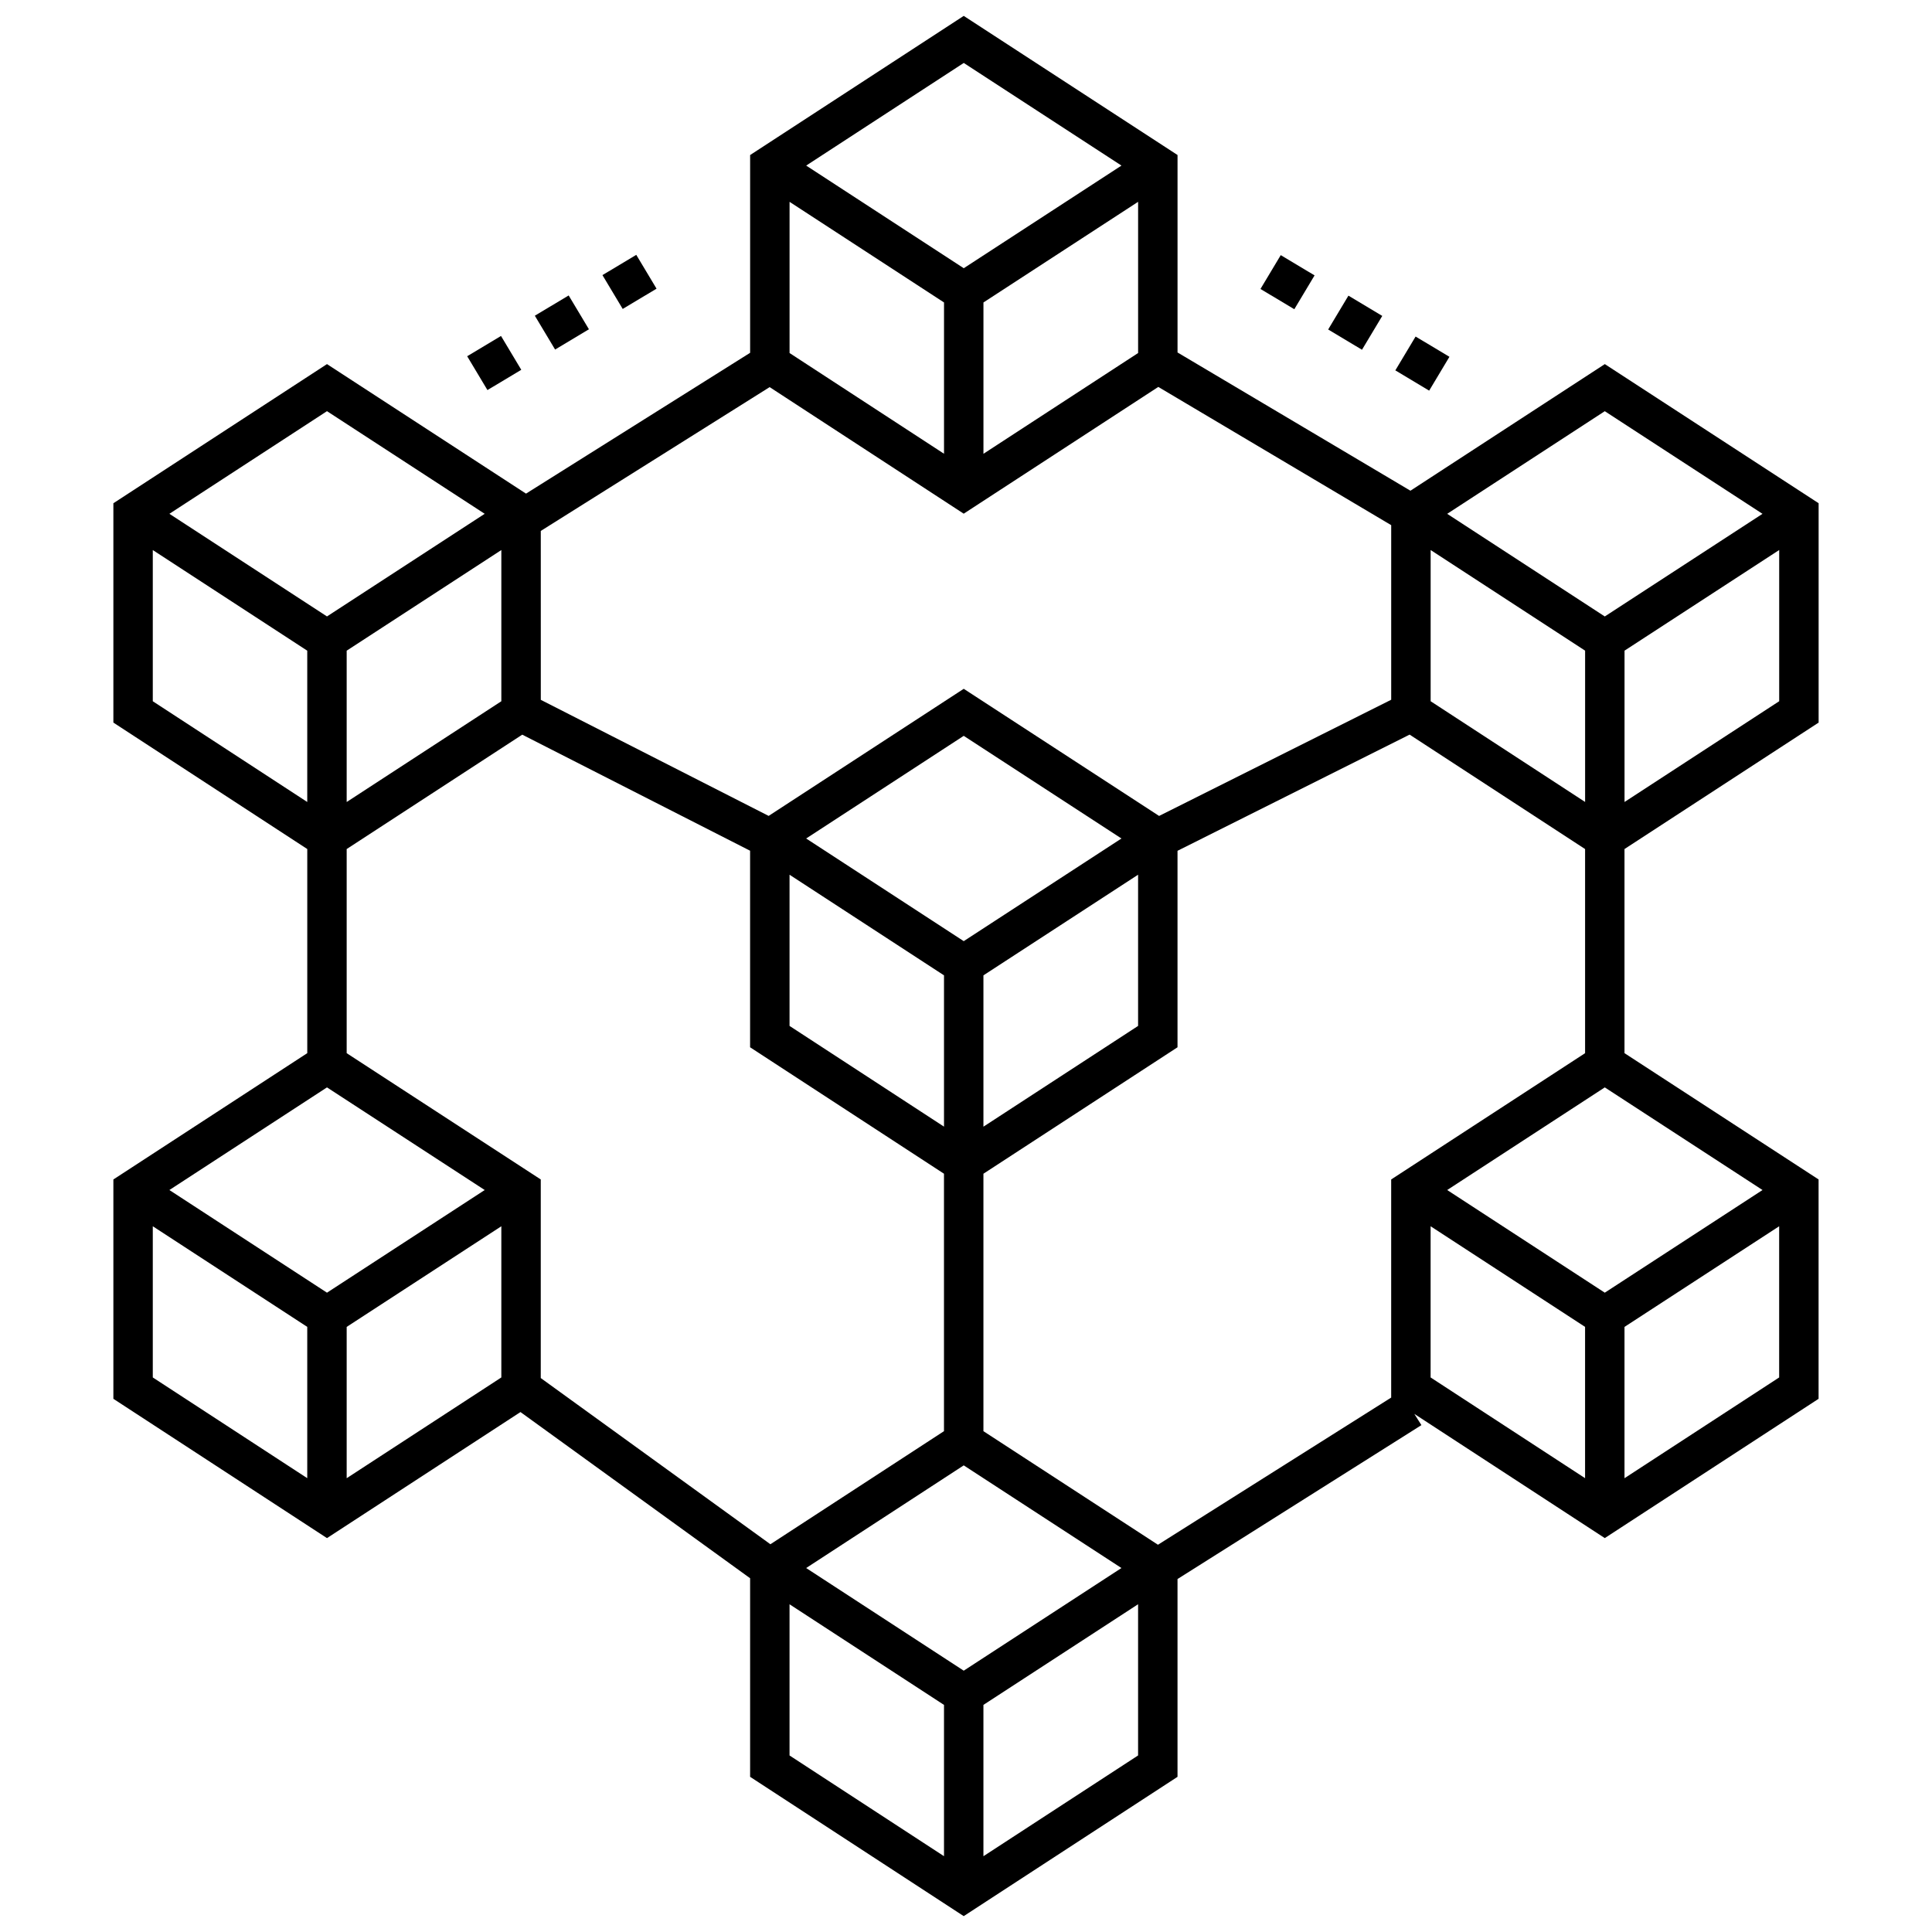 <?xml version="1.0"?>
<svg xmlns="http://www.w3.org/2000/svg" id="Layer_1" enable-background="new 0 0 98 98" height="30" viewBox="0 0 98 98" width="30"><g><path d="m92.249 36.653v-11.127l-10.845-7.057-9.86 6.422-11.814-7.012v-10.016l-10.845-7.057-10.835 7.058v10.032l-11.368 7.143-10.096-6.57-10.835 7.058v11.126l9.835 6.414v10.354l-9.835 6.407v11.126l10.835 7.066 9.815-6.394 11.648 8.43v10.073l10.835 7.066 10.845-7.066v-10.033l12.372-7.807-.36-.57 9.661 6.3 10.845-7.065v-11.127l-9.845-6.406v-10.354zm-2-1.084-7.845 5.111v-7.676l7.845-5.105zm-17.68-7.669 7.835 5.104v7.675l-7.835-5.109zm-23.683-24.707 8 5.206-8 5.206-7.993-5.206zm8.844 7.044v7.67l-7.845 5.111v-7.676zm-17.68.001 7.835 5.104v7.674l-7.835-5.109zm-12.619 16.693 11.609-7.295 9.844 6.42 9.87-6.43 11.814 7.012v8.856l-11.773 5.894-9.91-6.449-9.896 6.447-11.557-5.887zm13.461 15.601 7.993-5.207 8 5.207-8 5.207zm6.992 6.942v7.674l-7.835-5.109v-7.669zm2 0 7.845-5.105v7.67l-7.845 5.111zm-33.298-28.618 8 5.206-8 5.206-7.994-5.206zm8.844 7.044v7.67l-7.845 5.111v-7.676zm-17.68 7.67v-7.669l7.835 5.104v7.675zm7.835 39.409-7.835-5.109v-7.669l7.835 5.104zm-6.993-14.616 7.994-5.206 8.001 5.206-8.001 5.207zm16.838 9.507-7.845 5.111v-7.675l7.845-5.105zm2 .031v-10.074l-9.845-6.406v-10.354l8.906-5.802 11.557 5.887v9.97l9.835 6.414v13.059l-8.805 5.736zm20.454 24.253-7.835-5.109v-7.669l7.835 5.104zm-6.992-14.617 7.993-5.207 8 5.207-8 5.207zm16.837 9.507-7.845 5.111v-7.676l7.845-5.105zm12.838-29.217v11.064l-11.83 7.465-8.853-5.761v-13.059l9.845-6.414v-9.966l11.773-5.894 8.901 5.805v10.354zm9.835 15.152-7.835-5.109v-7.669l7.835 5.104zm9.845-5.109-7.845 5.111v-7.675l7.845-5.105zm-.844-9.507-8.001 5.207-7.994-5.207 7.994-5.206zm-8.001-29.094-7.994-5.206 7.994-5.206 8 5.206z"/><path d="m30.926 13.312h2v2h-2z" transform="matrix(.858 -.514 .514 .858 -2.818 18.429)"/><path d="m24.063 17.421h2v2h-2z" transform="matrix(.858 -.514 .514 .858 -5.903 15.491)"/><path d="m27.495 15.367h2v2h-2z" transform="matrix(.858 -.514 .514 .858 -4.36 16.962)"/><path d="m71.153 17.421h2v2h-2z" transform="matrix(.858 .514 -.514 .858 19.711 -34.449)"/><path d="m67.721 15.367h2v2h-2z" transform="matrix(.514 -.858 .858 .514 19.377 66.919)"/><path d="m64.289 13.312h2v2h-2z" transform="matrix(.514 -.858 .858 .514 19.471 62.975)"/></g></svg>
